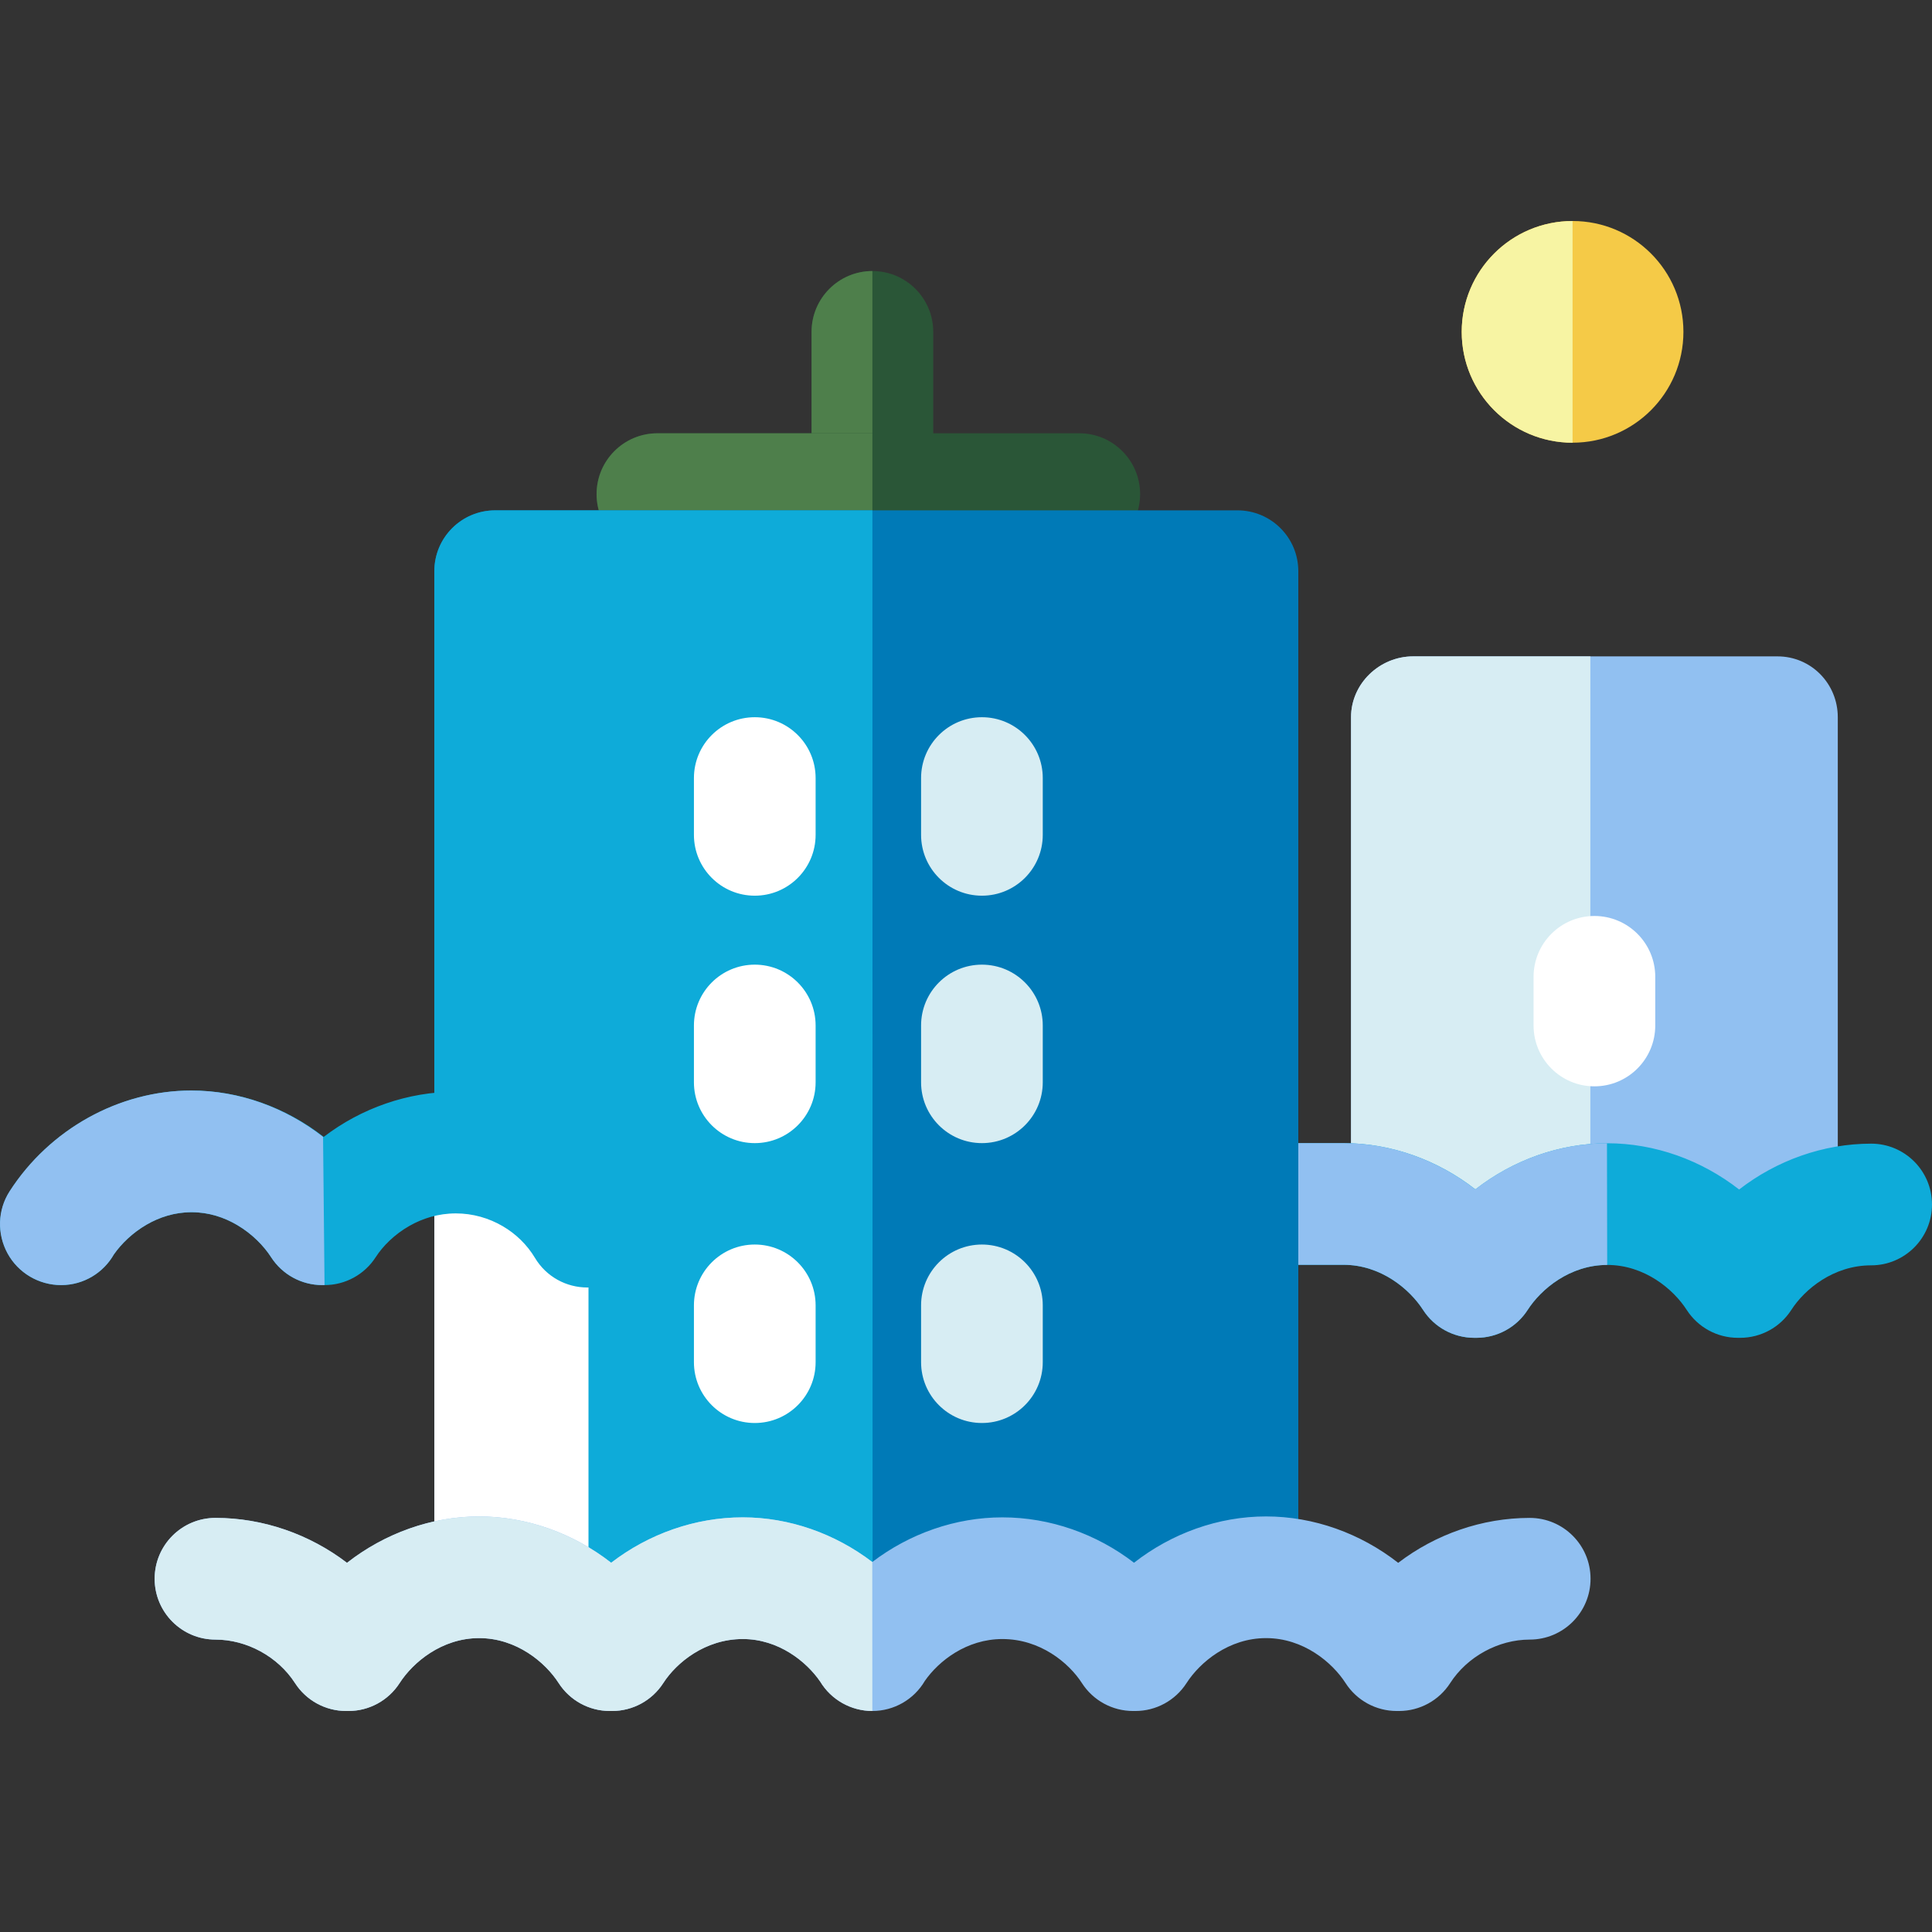 <?xml version="1.0" encoding="UTF-8" standalone="no"?><!-- icon666.com - MILLIONS OF FREE VECTOR ICONS --><svg width="1024" height="1024" version="1.1" id="Layer_1" xmlns="http://www.w3.org/2000/svg" xmlns:xlink="http://www.w3.org/1999/xlink" x="0px" y="0px" viewBox="0 0 512.001 512.001" style="enable-background:new 0 0 512.001 512.001;" xml:space="preserve"><rect x="0" y="0" width="512.001" height="512.001" fill="#333333" stroke="none"/><path style="fill:#91C0F1;" d="M471.06,173.946h-96.555c-8.905,0-16.464,7.219-16.464,16.124v129.287 c0,8.905,7.389,16.124,16.294,16.124c8.905,0,16.209-7.366,16.209-16.27l0.085-0.147h64.157v0.147 c0,8.905,7.219,16.197,16.124,16.197c8.905,0,16.124-7.146,16.124-16.051V190.07C487.034,181.166,479.965,173.946,471.06,173.946z" /><path style="fill:#D7EDF3;" d="M421.462,173.946h-46.958c-8.905,0-16.464,7.219-16.464,16.124v129.287 c0,8.905,7.389,16.124,16.294,16.124s16.209-7.366,16.209-16.27l0.085-0.147h30.834V173.946z"/><path style="fill:#FFFFFF;" d="M422.537,287.891c-8.905,0-16.124-7.219-16.124-16.124v-12.899c0-8.905,7.219-16.124,16.124-16.124 c8.905,0,16.124,7.219,16.124,16.124v12.899C438.661,280.671,431.443,287.891,422.537,287.891z"/><path style="fill:#0EABD9;" d="M495.877,303.08c-12.664,0-25.015,4.429-34.99,12.147c-9.982-7.784-22.33-12.252-34.964-12.252 c-12.62,0-24.952,4.457-34.928,12.224c-9.983-7.788-22.323-12.259-34.943-12.259h-18.436c-8.905,0-16.124,7.219-16.124,16.124 s7.219,16.124,16.124,16.124h18.436c9.878,0,17.525,6.437,21.071,11.949c2.968,4.613,8.076,7.4,13.56,7.4h0.609 c5.484,0,10.593-2.787,13.559-7.4c3.537-5.496,11.177-11.915,21.071-11.915c9.895,0,17.536,6.419,21.071,11.915 c2.968,4.613,8.076,7.4,13.56,7.4h0.609c5.484,0,10.593-2.787,13.559-7.4c3.505-5.448,11.148-11.809,21.153-11.809 c8.905,0,16.124-7.219,16.124-16.124C512.001,310.299,504.782,303.08,495.877,303.08z"/><path style="fill:#91C0F1;" d="M425.864,302.974c-12.62,0-24.922,4.457-34.897,12.224c-9.983-7.788-22.293-12.259-34.913-12.259 h-18.436c-8.905,0-16.124,7.219-16.124,16.124s7.219,16.124,16.124,16.124h18.436c9.878,0,17.525,6.437,21.071,11.949 c2.968,4.613,8.076,7.4,13.56,7.4h0.609c5.484,0,10.593-2.787,13.559-7.4c3.537-5.496,11.177-11.915,21.071-11.915L425.864,302.974z "/><path style="fill:#2A5637;" d="M231.196,71.826c-8.905,0-16.124,7.219-16.124,16.124v42.998c0,8.905,7.219,16.124,16.124,16.124 c8.905,0,16.124-7.219,16.124-16.124V87.95C247.32,79.045,240.102,71.826,231.196,71.826z"/><path style="fill:#4E7F4B;" d="M231.196,71.826c-8.905,0-16.124,7.219-16.124,16.124v42.998c0,8.905,7.219,16.124,16.124,16.124 V71.826z"/><path style="fill:#2A5637;" d="M286.018,114.824H174.224c-8.905,0-16.124,7.219-16.124,16.124c0,8.905,7.219,16.124,16.124,16.124 h111.795c8.905,0,16.124-7.219,16.124-16.124C302.143,122.043,294.924,114.824,286.018,114.824z"/><path style="fill:#4E7F4B;" d="M231.196,114.824h-56.972c-8.905,0-16.124,7.219-16.124,16.124c0,8.905,7.219,16.124,16.124,16.124 h56.972V114.824z"/><path style="fill:#007AB7;" d="M327.941,135.248H131.226c-8.905,0-16.124,7.219-16.124,16.124V401.87 c0,8.794,7.046,15.966,15.838,16.122l196.716,3.484c0.096,0.001,0.19,0.002,0.286,0.002c4.222,0,8.282-1.658,11.3-4.622 c3.086-3.031,4.824-7.176,4.824-11.502V151.372C344.066,142.467,336.847,135.248,327.941,135.248z"/><path style="fill:#0EABD9;" d="M231.196,135.248h-99.97c-8.905,0-16.124,7.219-16.124,16.124V401.87 c0,8.794,7.046,15.966,15.838,16.122l196.716,3.484c0.096,0.001-96.409,0.002-96.409,0.002L231.196,135.248z"/><path style="fill:#FFFFFF;" d="M200.023,302.94c-8.905,0-16.124-7.219-16.124-16.124v-15.049c0-8.905,7.219-16.124,16.124-16.124 c8.905,0,16.124,7.219,16.124,16.124v15.049C216.147,295.721,208.928,302.94,200.023,302.94z"/><path style="fill:#D7EDF3;" d="M260.22,302.94c-8.905,0-16.124-7.219-16.124-16.124v-15.049c0-8.905,7.219-16.124,16.124-16.124 c8.905,0,16.124,7.219,16.124,16.124v15.049C276.344,295.721,269.126,302.94,260.22,302.94z"/><g><path style="fill:#FFFFFF;" d="M200.023,377.111c-8.905,0-16.124-7.219-16.124-16.124v-15.049c0-8.905,7.219-16.124,16.124-16.124 c8.905,0,16.124,7.219,16.124,16.124v15.049C216.147,369.892,208.928,377.111,200.023,377.111z"/><rect x="115.107" y="317.984" style="fill:#FFFFFF;" width="40.848" height="100.088"/></g><path style="fill:#D7EDF3;" d="M260.22,377.111c-8.905,0-16.124-7.219-16.124-16.124v-15.049c0-8.905,7.219-16.124,16.124-16.124 c8.905,0,16.124,7.219,16.124,16.124v15.049C276.344,369.892,269.126,377.111,260.22,377.111z"/><path style="fill:#FFFFFF;" d="M200.023,237.368c-8.905,0-16.124-7.219-16.124-16.124v-15.049c0-8.905,7.219-16.124,16.124-16.124 c8.905,0,16.124,7.219,16.124,16.124v15.049C216.147,230.149,208.928,237.368,200.023,237.368z"/><path style="fill:#D7EDF3;" d="M260.22,237.368c-8.905,0-16.124-7.219-16.124-16.124v-15.049c0-8.905,7.219-16.124,16.124-16.124 c8.905,0,16.124,7.219,16.124,16.124v15.049C276.344,230.149,269.126,237.368,260.22,237.368z"/><circle style="fill:#F5CA47;" cx="416.748" cy="87.945" r="29.376"/><path style="fill:#F7F4A3;" d="M416.747,117.327c-16.224,0-29.376-13.152-29.376-29.376s13.152-29.376,29.376-29.376V117.327z"/><path style="fill:#0EABD9;" d="M50.767,321.248c4.577,0,8.664,1.382,12.093,3.403c3.984,2.347,7.077,5.559,8.978,8.511 c2.967,4.613,8.075,7.4,13.559,7.4h0.609c5.484,0,10.593-2.787,13.56-7.4c1.855-2.883,4.934-6.018,8.963-8.304 c3.447-1.956,7.588-3.294,12.278-3.294c4.445,0,8.739,1.223,12.456,3.405c3.455,2.028,6.413,4.885,8.513,8.389 c3.023,5.045,8.365,7.84,13.846,7.84c2.82,0,5.677-0.741,8.272-2.295c7.639-4.576,10.122-14.48,5.545-22.118 c-10.151-16.944-28.786-27.469-48.633-27.469c-12.714,0-25.072,4.364-35.025,11.975c-9.991-7.808-22.36-12.293-35.016-12.293 c-19.123,0-37.589,10.236-48.191,26.715c-3.193,4.961-3.385,11.27-0.559,16.448c2.826,5.179,8.289,8.401,14.189,8.401 c5.995,0,11.21-3.271,13.978-8.128c1.953-2.792,4.929-5.727,8.676-7.894C42.251,322.581,46.273,321.248,50.767,321.248z"/><g><path style="fill:#91C0F1;" d="M50.767,321.248c4.577,0,8.664,1.382,12.093,3.403c3.984,2.347,7.077,5.559,8.978,8.511 c2.967,4.613,8.075,7.4,13.559,7.4h0.609l-0.391-39.27C75.625,293.485,63.339,289,50.683,289 c-19.123,0-37.548,10.236-48.149,26.715c-3.193,4.961-3.365,11.27-0.539,16.448c2.826,5.179,8.3,8.401,14.199,8.401 c5.995,0,11.215-3.271,13.983-8.128c1.953-2.792,4.931-5.727,8.678-7.894C42.249,322.581,46.273,321.248,50.767,321.248z"/><path style="fill:#91C0F1;" d="M405.388,402.261c-12.645,0-24.939,4.339-34.85,11.906c-9.992-7.812-22.363-12.296-35.022-12.296 c-12.646,0-25.002,4.475-34.988,12.272c-9.937-7.644-22.246-12.026-34.883-12.026c-12.446,0-24.606,4.309-34.483,11.829 c-9.858-7.52-21.96-11.83-34.313-11.83c-12.636,0-24.946,4.384-34.883,12.028c-9.987-7.797-22.344-12.272-34.988-12.272 c-12.658,0-25.029,4.486-35.021,12.296c-9.912-7.568-22.206-11.906-34.851-11.906c-8.905,0-16.124,7.219-16.124,16.124 c0,8.905,7.219,16.124,16.124,16.124c8.296,0,16.567,4.523,21.072,11.523c2.967,4.613,8.075,7.4,13.559,7.4h0.609 c5.484,0,10.593-2.787,13.56-7.4c3.537-5.496,11.176-11.915,21.071-11.915s17.536,6.419,21.072,11.915 c2.967,4.613,8.075,7.4,13.559,7.4h0.609c5.484,0,10.593-2.787,13.56-7.4c3.463-5.383,11.061-11.671,21.071-11.671 c9.474,0,16.887,5.983,20.52,11.292c2.912,4.814,8.153,7.778,13.814,7.778c5.743,0,11.04-3.054,13.924-7.992 c3.651-5.244,11.03-11.077,20.539-11.077c10.011,0,17.608,6.286,21.072,11.67c2.967,4.613,8.075,7.4,13.559,7.4h0.609 c5.484,0,10.593-2.787,13.56-7.4c3.537-5.496,11.176-11.915,21.071-11.915c9.895,0,17.536,6.419,21.072,11.915 c2.967,4.613,8.075,7.4,13.559,7.4h0.609c5.484,0,10.593-2.787,13.56-7.4c4.504-7,12.775-11.523,21.071-11.523 c8.905,0,16.124-7.219,16.124-16.124C421.517,409.48,414.294,402.261,405.388,402.261z"/></g><path style="fill:#D7EDF3;" d="M231.161,413.943c-9.858-7.52-21.959-11.83-34.313-11.83c-12.636,0-24.946,4.384-34.882,12.028 c-9.987-7.797-22.343-12.272-34.988-12.272c-12.658,0-25.028,4.486-35.021,12.296c-9.912-7.568-22.206-11.906-34.851-11.906 c-8.905,0-16.124,7.219-16.124,16.124s7.219,16.124,16.124,16.124c8.296,0,16.567,4.523,21.072,11.523 c2.967,4.613,8.075,7.4,13.559,7.4h0.609c5.484,0,10.593-2.787,13.56-7.4c3.537-5.496,11.176-11.915,21.071-11.915 s17.536,6.419,21.072,11.915c2.967,4.613,8.075,7.4,13.559,7.4h0.609c5.484,0,10.593-2.787,13.56-7.4 c3.463-5.383,11.061-11.671,21.071-11.671c9.474,0,16.887,5.983,20.52,11.292c2.912,4.814,8.153,7.778,13.814,7.778L231.161,413.943 z"/></svg>